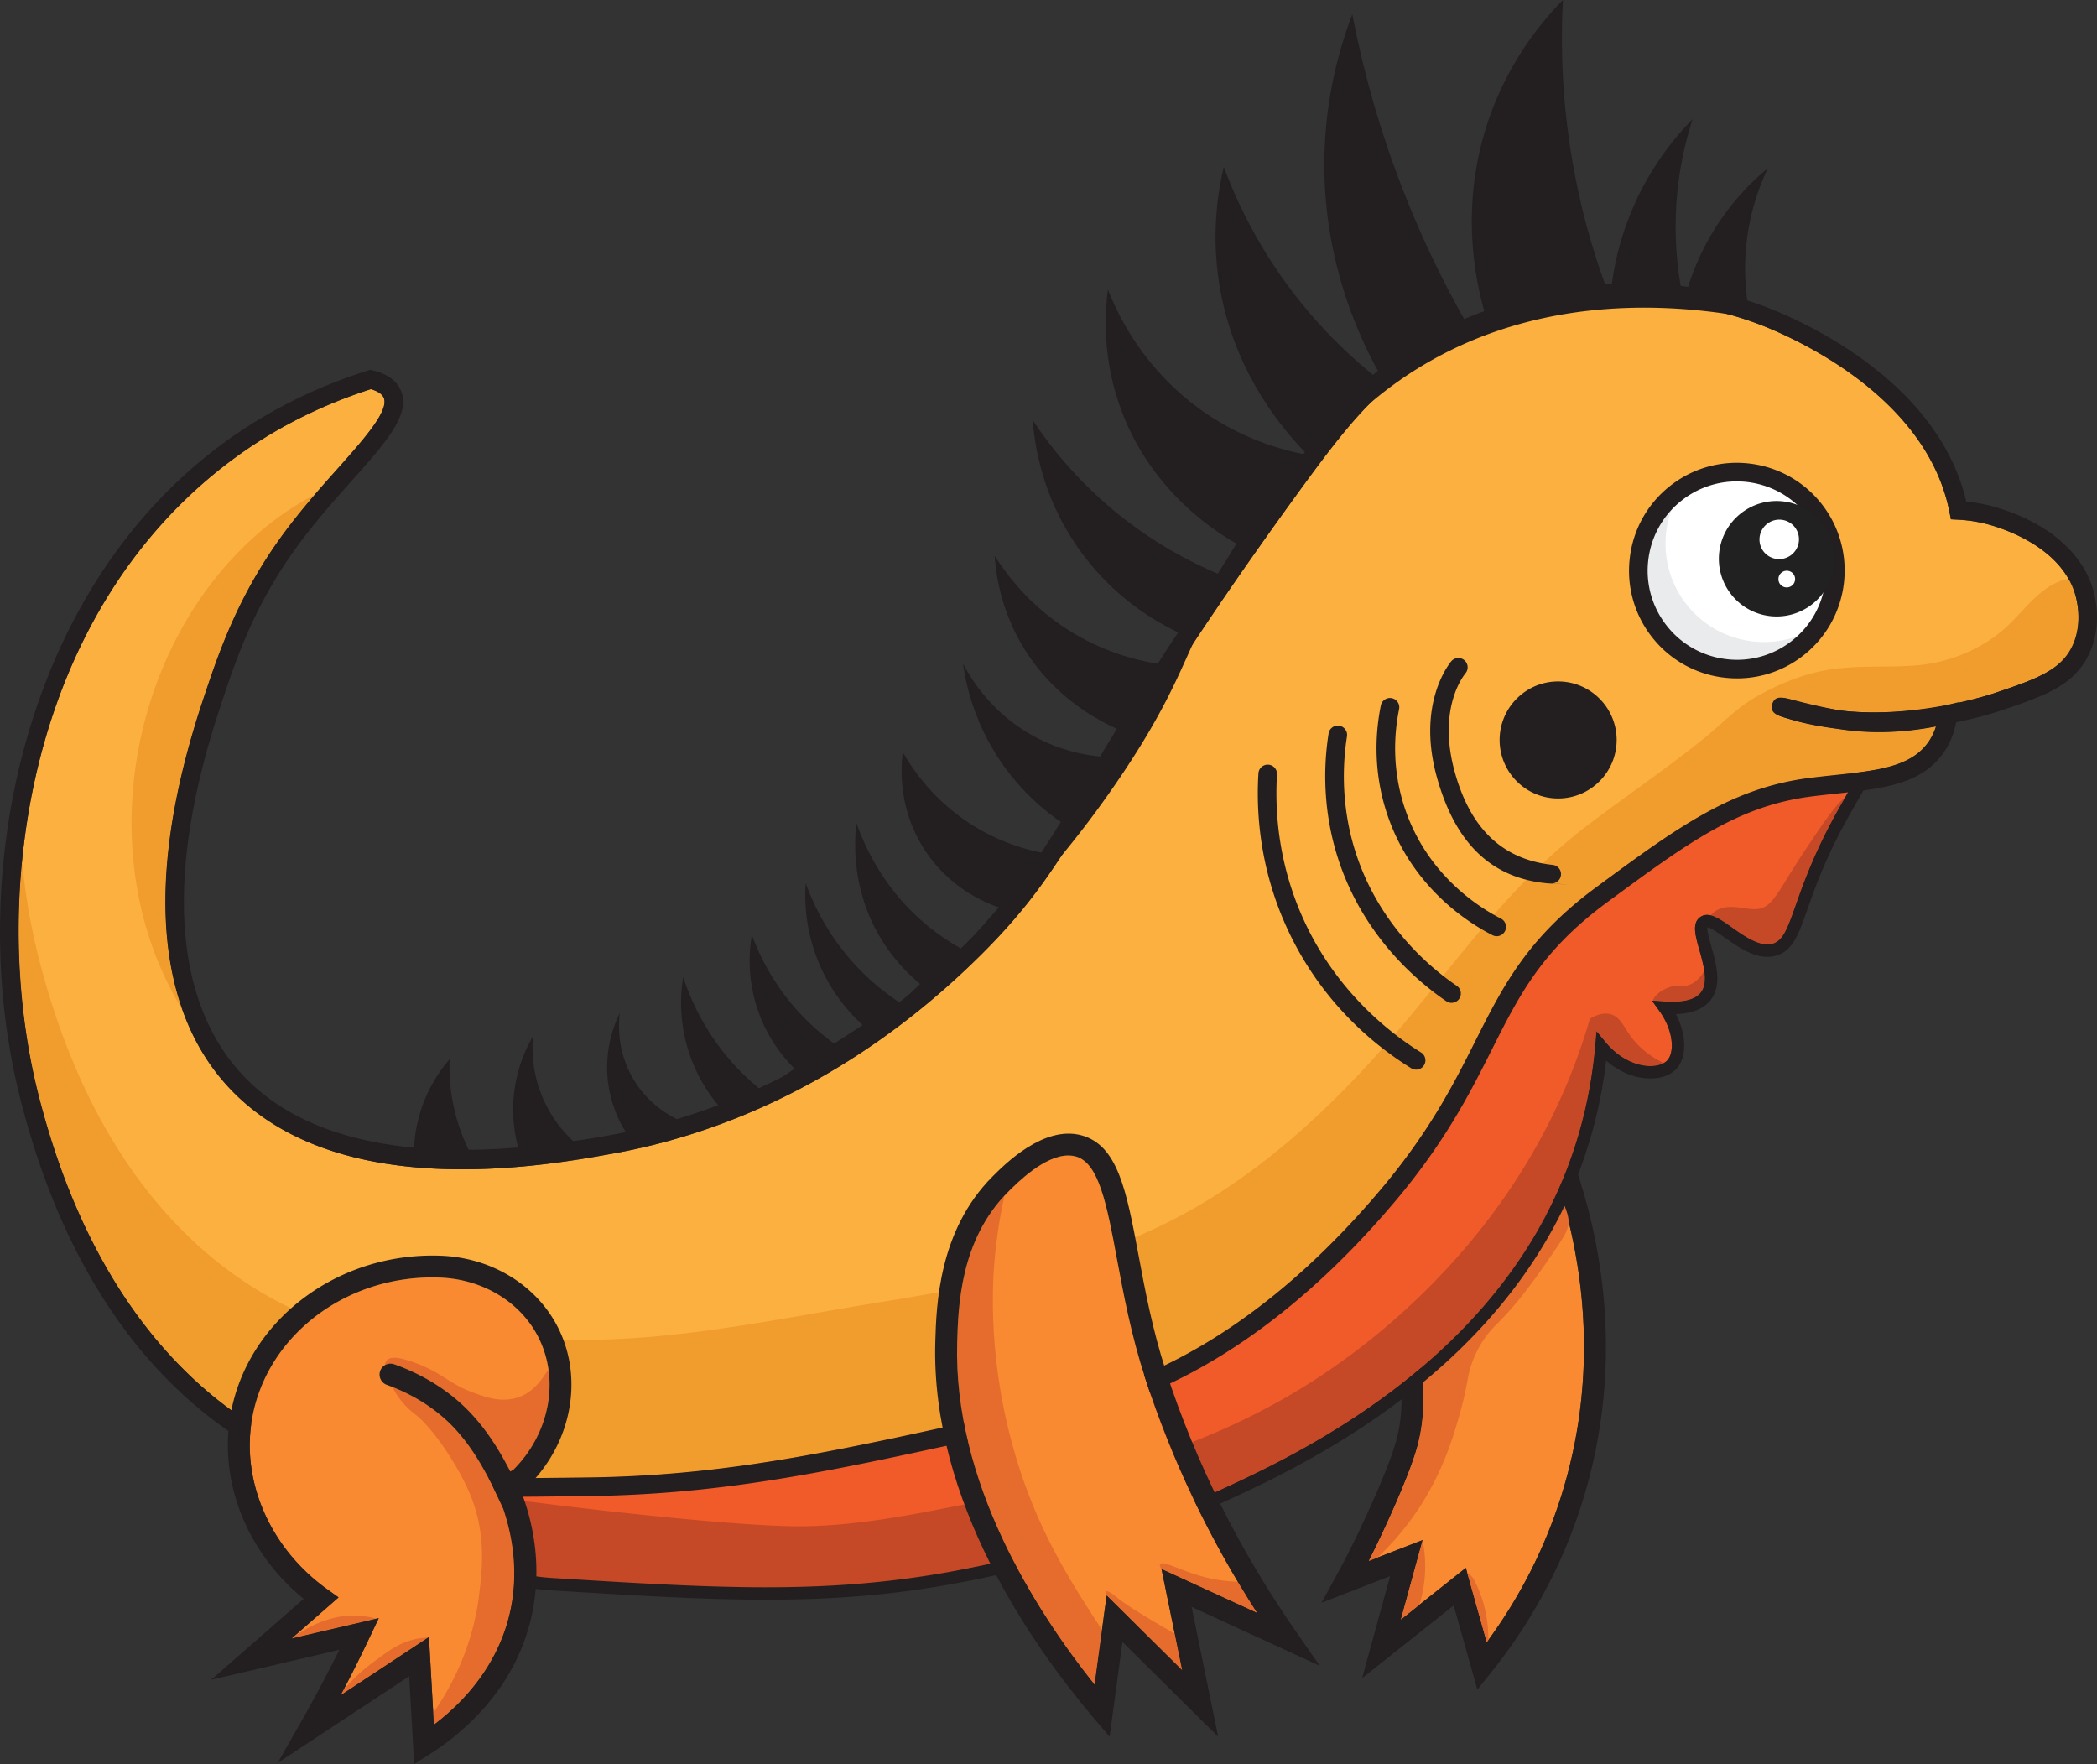 <svg xmlns="http://www.w3.org/2000/svg" fill-rule="evenodd" stroke-linejoin="round" stroke-miterlimit="2" clip-rule="evenodd" viewBox="0 0 338.05 284.37"><rect x="0" y="0" width="338.05" height="284.37" fill="#333333" stroke="none"/><g fill-rule="nonzero"><path fill="#f98a31" d="m252.236 194.455-26.65 13.503c4.936 11.808 4.288 20.339 2.82 25.489-1.484 5.206-5.688 13.994-6.516 15.703q-.604 1.249-1.232 2.487l8.678-3.365-3.504 12.794 10.468-8.308 3.37 11.984c5.304-7.189 9.33-15.079 11.986-23.5 5.867-18.602 3.725-35.393.58-46.787"/><path fill="#231f20" d="m239.676 264.735-3.37-11.984-10.469 8.309 3.506-12.794-8.679 3.364q.628-1.238 1.233-2.486c.828-1.709 5.032-10.497 6.515-15.702 1.468-5.151 2.116-13.682-2.82-25.489l26.651-13.504c3.144 11.393 5.287 28.185-.582 46.787-2.654 8.421-6.681 16.311-11.985 23.499m15.358-73.334-.609-2.014-33.412 16.929.69 1.537c5.224 11.638 4.686 19.812 3.316 24.62-1.434 5.03-5.805 14.112-6.298 15.132a146 146 0 0 1-3.364 6.529l-2.323 4.241 11.054-4.287-4.504 16.439 14.76-11.714 3.814 13.558 2.145-2.669c6.638-8.255 11.593-17.475 14.725-27.404 6.497-20.597 3.589-39.047.006-50.897"/><path fill="#e56c2c" d="m228.826 258.695-2.988 2.378 3.482-12.729c.119.566.223 1.154.294 1.764.388 3.294-.081 6.223-.788 8.587m23.914-60.86c-.283 1.035-.894 1.94-1.494 2.835-2.906 4.294-5.858 8.621-9.504 12.338q-.159.165-.352.35a16.35 16.35 0 0 0-4.774 8.92 59 59 0 0 1-1.356 5.881c-1.258 4.435-3.729 12.752-10.81 20.503a43 43 0 0 1-2.399 2.434l-1.388.541c.411-.822.835-1.657 1.235-2.48.823-1.718 5.035-10.505 6.516-15.705.859-3.022 1.424-7.211.765-12.526-.471-3.764-1.541-8.081-3.588-12.964l.001-.002a6620 6620 0 0 0 14.785-7.491c3.906-1.975 7.822-4.398 11.88-5.974.424 1.105.812 2.129.483 3.34m-12.809 66.555c-.083.117-.177.234-.26.352l-3.175-11.315c.506.423.906.823 1.069 1.139 1.966 3.66 2.377 7.271 2.366 9.824"/><path fill="#f15a29" d="M299.786 121.565c-.833-1.352-3.475-2.729-11.306-1.621-11.317 1.603-22.235 7.924-32.449 18.788q-.335.357-.548.579c-.49.504-49.537 50.65-97.845 64.293-20.632 5.827-37.82 3.583-51.63 1.779-5.632-.735-10.66-1.392-15.095-1.392-7.017 0-12.548 1.644-16.643 7.22-5.783 7.875-6.654 20.049-5.017 28.027 1.088 5.3 3.283 9.266 6.021 10.88 4.477 2.639 8.741 3.955 13.826 4.269 33.917 2.091 52.598 3.242 82.665-5.415 8.747-2.519 15.65-4.506 24.626-8.629 12.025-5.523 43.967-20.193 56.166-51.791 2.431-6.299 3.976-12.992 4.592-19.895l.216-2.413 1.549 1.863c1.884 2.263 4.469 3.664 6.917 3.746 1.257.033 2.353-.29 2.924-.89 1.233-1.295 1.041-4.792-1.21-7.932l-1.235-1.722 2.114.141c2.934.198 4.88-.301 5.776-1.479 1.227-1.612.403-4.522-.258-6.861-.649-2.299-1.211-4.285.124-5.257 1.371-.996 3.096.224 5.094 1.635 2.041 1.443 4.577 3.241 6.617 2.64 1.629-.48 2.352-2.355 3.704-6.214.297-.847.618-1.765.986-2.753 2.565-6.908 5.177-11.468 7.085-14.797 2.201-3.842 3.06-5.455 2.234-6.799"/><path fill="#c54827" d="M157.076 252.615c-6.167 1.271-14.937 3.858-24.147 4.216-22.107.857-48.661-1.124-55.164-4.208-.21-2.96-.406-4.571-1.496-7.422 1.37-1.199-.781-2.91.189-4.36 7.78 1.25 37.378 4.884 50.908 5.194 9.76.221 20.324-1.96 28.604-3.62.64 3.09 3.297 7.051 4.357 9.96m113.88-92.409c-.9 1.18-2.84 1.68-5.78 1.479l-1.92-.129c-.04-.18.08-.371.2-.531 1.04-1.38 2.87-1.769 2.87-1.769 1.29-.28 1.5.059 2.34-.13 1.18-.26 2.189-1.24 2.83-2.37.189 1.33.12 2.58-.54 3.45m23.269-31.47c-1.899 3.32-4.47 7.84-7 14.66-.37.99-.689 1.91-.989 2.75-1.351 3.86-2.071 5.74-3.7 6.22-2.04.6-4.581-1.2-6.621-2.64-1.25-.88-2.389-1.69-3.4-1.93.21-.24.41-.4.53-.5 2.14-1.67 4.93-.33 6.941-.51 2.559-.22 3.349-2.83 7.279-8.76 2.811-4.25 5.311-8.02 6.96-9.29m-29.259 42.86c-.6.34-1.439.51-2.38.49-2.45-.08-5.03-1.48-6.92-3.75l-1.54-1.86-.22 2.42c-.62 6.9-2.16 13.591-4.589 19.89-2.901 7.52-6.921 14.081-11.521 19.78a83 83 0 0 1-5.47 6.131c-5.45 5.569-11.36 10.159-17.03 13.909-.88.58-1.76 1.14-2.63 1.69-7.889 4.941-15.07 8.24-19.52 10.28a118 118 0 0 1-8.27 3.45l-3.2-8.789c12.265-3.805 21.408-8.91 27.373-12.789 7.628-4.962 30.107-20.96 41.317-50.001a96 96 0 0 0 2.68-7.96c.84-.521 2.05-1.071 3.28-.761 1.65.41 2.161 2.07 3.42 3.74 1.38 1.82 3.38 3.32 5.22 4.13"/><path fill="#231f20" d="M289.486 145.915c-1.353 3.858-2.075 5.734-3.704 6.214-2.04.6-4.576-1.197-6.617-2.64-1.998-1.411-3.723-2.631-5.094-1.636-1.335.973-.773 2.958-.124 5.258.661 2.339 1.484 5.249.258 6.861-.897 1.178-2.842 1.676-5.777 1.479l-2.113-.141 1.234 1.722c2.251 3.14 2.444 6.637 1.21 7.932-.57.599-1.667.923-2.923.889-2.449-.082-5.034-1.482-6.917-3.746l-1.549-1.862-.216 2.413c-.616 6.903-2.161 13.596-4.593 19.895-12.198 31.598-44.14 46.268-56.165 51.791-8.976 4.123-15.88 6.11-24.626 8.629-30.067 8.657-48.748 7.505-82.665 5.415-5.085-.314-9.349-1.63-13.826-4.269-2.739-1.614-4.934-5.58-6.022-10.88-1.637-7.978-.765-20.152 5.018-28.027 4.094-5.576 9.626-7.22 16.643-7.22 4.434 0 9.463.656 15.095 1.392 13.81 1.803 30.997 4.048 51.629-1.78 48.309-13.642 97.356-63.788 97.846-64.293q.213-.22.548-.578c10.214-10.864 21.132-17.185 32.449-18.788 7.831-1.108 10.473.269 11.306 1.621.826 1.344-.034 2.956-2.235 6.799-1.907 3.329-4.519 7.889-7.085 14.797-.367.988-.688 1.906-.985 2.753m12.008-25.397c-2.51-4.08-10.624-2.93-13.29-2.553-11.779 1.668-23.092 8.195-33.625 19.398q-.321.344-.527.555c-.486.501-49.156 50.264-96.954 63.763-20.236 5.714-37.198 3.5-50.826 1.72-14.655-1.914-26.228-3.425-33.609 6.627-6.177 8.412-7.146 20.934-5.364 29.613 1.218 5.939 3.692 10.272 6.964 12.201 4.764 2.807 9.303 4.208 14.722 4.542 13.324.821 24.312 1.499 34.565 1.499 16.017 0 30.243-1.653 48.78-6.99 8.821-2.54 15.788-4.545 24.9-8.731 12.228-5.616 44.706-20.532 57.196-52.889a75 75 0 0 0 4.499-18.3c2.028 1.771 4.436 2.798 6.843 2.879 1.859.057 3.468-.488 4.441-1.509 1.778-1.868 1.695-5.525-.042-8.863 2.652-.097 4.542-.868 5.63-2.297 1.83-2.406.857-5.849.075-8.616-.294-1.041-.731-2.586-.608-3.072.506.044 1.845.99 2.745 1.628 2.394 1.692 5.378 3.8 8.337 2.924 2.686-.79 3.618-3.447 5.028-7.471.292-.835.61-1.742.972-2.718 2.508-6.753 5.073-11.23 6.946-14.499 2.298-4.011 3.684-6.432 2.202-8.841"/><path fill="#fbb040" d="M321.186 84.731a23 23 0 0 0-5.516-.958l-1.171-.061-.224-1.15a28 28 0 0 0-.422-1.83c-4.232-15.942-21.294-24.692-28.434-27.714-28.067-11.88-55.257 4.641-55.53 4.809-8.142 5.047-12.63 10.582-20.928 22.009-16.75 23.07-25.172 37.172-31.323 47.469-6.665 11.159-10.687 17.895-19.643 26.759-21.581 21.359-43.857 29.09-58.743 31.813-11.636 2.129-47.045 8.607-63.992-12.45-7.309-9.083-13.7-26.918-2.638-60.304 2.493-7.525 5.595-16.889 12.98-26.97 2.866-3.911 6.001-7.43 8.768-10.535 4.365-4.9 8.488-9.528 7.462-11.571-.281-.558-.984-1.01-2.044-1.317-8.391 2.69-16.059 6.633-22.796 11.72C4.294 99.141-1.879 144.68 6.223 176.54c8.561 33.667 25.787 48.791 38.73 55.549 12.487 6.522 24.488 6.382 48.395 6.1l1.186-.014c22.321-.26 39.662-4.104 65.91-9.923 18.25-4.045 22.8-6.085 25.244-7.18 13.011-5.835 25.42-15.705 36.928-29.356 7.898-9.37 11.777-17.068 15.2-23.861 4.499-8.927 8.384-16.637 19.511-24.835 13.124-9.67 21.794-16.058 34.577-17.643a237 237 0 0 1 3.914-.441c6.94-.742 12.421-1.328 15.187-5.533a9.2 9.2 0 0 0 1.079-2.291c-5.381 1.049-10.598 1.193-15.544.428l-.283-.045c-1.471-.184-4.628-.641-7.343-1.448l-.638-.187c-1.778-.518-2.952-.861-2.576-2.308l.001-.003c.386-1.473 1.614-1.16 3.313-.726 1.732.442 4.901 1.251 7.678 1.703.345.043.58.069.67.078 5.952.621 11.972-.089 16.479-.948l1.901-.457-.008.07c3.317-.722 5.444-1.425 5.494-1.442 6.739-2.266 10.807-3.633 12.739-7.494 1.686-3.366 1.003-6.9.631-8.264-1.95-7.154-10.029-10.315-13.412-11.342"/><path fill="#f09d2e" d="M50.763 79.721c-1.73 2.01-3.49 4.15-5.16 6.43-7.38 10.08-10.49 19.45-12.98 26.97-7.78 23.48-6.93 39.27-3.19 49.73a56 56 0 0 1-4.33-8.771c-8.97-23.169-2.03-52.029 16.6-68.169 2.27-1.97 5.24-4.17 9.06-6.19"/><path fill="#f09d2e" d="M334.026 104.365a8 8 0 0 1-.96 1.499c-1.468 1.804-3.658 2.842-5.808 3.73-12.12 5.006-25.893 7.047-38.424 3.184-1.034-.319-2.404-.565-2.985.347-.643 1.009.485 2.289 1.637 2.611a62.4 62.4 0 0 0 8.78 1.764c.09.011.181.03.281.04 4.94.77 10.16.62 15.54-.43-.26.84-.621 1.6-1.081 2.3-2.759 4.2-8.24 4.79-15.179 5.53-1.271.13-2.571.27-3.92.44-12.78 1.59-21.45 7.97-34.57 17.64-11.13 8.2-15.02 15.91-19.52 24.84-3.421 6.79-7.301 14.49-15.2 23.86-11.5 13.65-23.91 23.52-36.92 29.35-2.45 1.101-7 3.141-25.251 7.191-26.25 5.809-43.589 9.66-65.909 9.919l-1.18.01c-23.911.28-35.911.42-48.4-6.099-12.94-6.761-30.17-21.88-38.73-55.551-2.881-11.34-3.96-24.42-2.671-37.67.521 5.4 1.43 10.61 2.671 15.49 8.56 33.67 25.79 48.79 38.73 55.55 12.489 6.52 24.489 6.38 48.4 6.101l1.18-.01c16.243-.139 31.531-3.527 47.38-6.083 16.244-2.621 32.741-5.803 47.474-13.451 13.548-7.034 24.892-17.536 34.825-28.996 10.436-12.039 18.691-24.486 31.514-34.279 6.342-4.843 12.977-9.297 19.173-14.331 2.783-2.261 5.232-4.891 8.358-6.623 3.386-1.877 6.859-3.37 10.679-4.115 5.038-.983 10.096-.436 15.171-.877 5.085-.443 10.329-2.566 14.144-6.006 3.031-2.735 5.439-6.5 9.331-7.734.26-.082.544-.152.802-.066.411.137.602.599.732 1.012 1.019 3.222 1.36 6.965-.094 9.913"/><path fill="#231f20" d="M333.966 104.335c-1.933 3.861-6 5.228-12.739 7.494-.05.016-2.177.719-5.494 1.442l.007-.07-1.9.456c-4.507.859-10.527 1.57-16.479.949-.09-.01-.326-.035-.67-.078-2.777-.453-5.947-1.261-7.678-1.703-1.699-.434-2.927-.747-3.314.725l-.001.004c-.376 1.447.799 1.789 2.577 2.308l.637.187c2.716.807 5.872 1.264 7.344 1.448l.282.045c4.947.765 10.163.621 15.545-.429a9.2 9.2 0 0 1-1.079 2.292c-2.767 4.205-8.247 4.791-15.187 5.533-1.264.135-2.571.274-3.914.441-12.784 1.585-21.454 7.973-34.578 17.643-11.127 8.198-15.011 15.908-19.51 24.834-3.423 6.793-7.302 14.492-15.201 23.862-11.507 13.65-23.917 23.52-36.927 29.355-2.445 1.096-6.994 3.136-25.244 7.181-26.248 5.818-43.589 9.662-65.911 9.923l-1.186.013c-23.906.283-35.907.422-48.395-6.099-12.943-6.759-30.168-21.883-38.73-55.55-8.101-31.863-1.928-77.403 30.77-102.09 6.737-5.088 14.405-9.03 22.795-11.721 1.061.307 1.763.759 2.044 1.318 1.027 2.042-3.096 6.67-7.462 11.57-2.766 3.105-5.902 6.624-8.768 10.536-7.384 10.08-10.487 19.444-12.98 26.969-11.061 33.387-4.67 51.222 2.639 60.305 16.946 21.056 52.355 14.579 63.992 12.45 14.886-2.724 37.161-10.454 58.742-31.813 8.956-8.865 12.979-15.601 19.644-26.759 6.15-10.298 14.573-24.4 31.323-47.469 8.298-11.428 12.785-16.963 20.928-22.009.272-.169 27.463-16.689 55.53-4.81 7.14 3.022 24.201 11.772 28.434 27.715.199.752.336 1.387.422 1.829l.224 1.151 1.171.06c1.882.097 3.737.419 5.516.959 3.383 1.026 11.462 4.188 13.412 11.341.372 1.364 1.055 4.898-.631 8.265m3.525-9.054c-1.65-6.054-7.276-10.946-15.436-13.424a26 26 0 0 0-5.079-.999q-.105-.446-.224-.898c-4.574-17.225-22.618-26.514-30.165-29.708-29.479-12.477-57.117 4.302-58.279 5.023-8.559 5.303-13.428 11.3-21.776 22.796-16.829 23.179-25.292 37.347-31.47 47.693-6.544 10.956-10.493 17.568-19.179 26.165-21.037 20.821-42.702 28.347-57.172 30.995-30.052 5.5-50.614 1.67-61.115-11.38-6.842-8.502-12.765-25.375-2.128-57.481 2.553-7.706 5.447-16.44 12.552-26.139 2.781-3.796 5.866-7.258 8.588-10.313 5.715-6.415 9.845-11.05 7.903-14.914-.734-1.46-2.22-2.466-4.416-2.99l-.403-.097-.396.125c-8.879 2.797-16.992 6.941-24.113 12.318-14.787 11.166-25.551 27.747-31.129 47.95-5.137 18.609-5.4 38.95-.74 57.277 8.835 34.742 26.764 50.428 40.249 57.471 10.731 5.603 20.857 6.54 37.471 6.54 3.757 0 7.847-.048 12.348-.101l1.186-.013c22.632-.265 40.093-4.135 66.524-9.993 18.549-4.113 23.28-6.234 25.866-7.393 13.382-6.001 26.15-16.142 37.949-30.14 8.126-9.639 12.09-17.504 15.587-24.444 4.503-8.937 8.061-15.997 18.613-23.771 13.195-9.723 21.16-15.591 33.165-17.08 1.326-.164 2.616-.302 3.864-.436 7.421-.793 13.83-1.478 17.374-6.867.894-1.359 1.508-2.908 1.829-4.617 3.971-.811 6.611-1.685 6.845-1.764 7.213-2.425 11.978-4.027 14.465-8.994 2.149-4.293 1.305-8.701.842-10.397"/><path fill="#231f20" d="M252.89 142.6c-.053 0-3.369-.194-3.423-.199-10.112-.936-15.19-7.759-17.791-16.965-3.205-11.341 1.442-17.806 2.264-18.816a1.5 1.5 0 0 1 2.328 1.892c-.722.887-4.498 6.225-1.705 16.109 2.27 8.036 6.864 13.856 15.737 14.804a1.5 1.5 0 0 1-.155 2.992"/><path fill="#231f20" d="M241.28 150.92c-.229 0-.46-.052-.678-.162-3.486-1.77-12.056-7.034-16.315-17.694-3.079-7.707-2.615-14.772-1.684-19.342a1.503 1.503 0 0 1 1.77-1.17 1.5 1.5 0 0 1 1.17 1.77c-.85 4.168-1.275 10.61 1.529 17.628 3.881 9.712 11.704 14.517 14.888 16.132a1.501 1.501 0 0 1-.68 2.838M234 161.665c-.291 0-.586-.084-.845-.261-4.936-3.367-13.798-10.929-17.681-23.739-1.872-6.173-2.323-12.878-1.3-19.389a1.5 1.5 0 1 1 2.963.465c-.951 6.067-.534 12.31 1.208 18.054 3.617 11.929 11.891 18.986 16.502 22.131a1.501 1.501 0 0 1-.847 2.739m-5.715 10.766c-.27 0-.542-.072-.788-.225-6.121-3.787-14.551-10.757-19.957-22.454-4.542-9.824-5.047-19.062-4.672-25.081a1.493 1.493 0 0 1 1.591-1.404 1.5 1.5 0 0 1 1.403 1.59c-.353 5.675.122 14.381 4.401 23.637 5.362 11.601 14.088 18.238 18.812 21.162.705.435.923 1.36.486 2.064a1.5 1.5 0 0 1-1.276.711m22.896-43.714c-5.201 0-9.432-4.231-9.432-9.432s4.231-9.432 9.432-9.432 9.432 4.231 9.432 9.432-4.231 9.432-9.432 9.432"/><path fill="#fff" d="M292.39 82.056c-5.478-6.843-15.481-7.953-22.324-2.475s-7.952 15.481-2.475 22.324 15.481 7.952 22.323 2.475c6.844-5.478 7.954-15.481 2.476-22.324"/><path fill="#eaebec" d="M293.2 100.82a15.8 15.8 0 0 1-3.28 3.57c-6.84 5.48-16.84 4.37-22.321-2.48-5.479-6.84-4.37-16.84 2.471-22.32q.54-.435 1.109-.81c-3.759 5.6-3.649 13.22.791 18.77 5.19 6.48 14.45 7.82 21.23 3.27"/><path fill="#231f20" d="M270.07 79.581h.01zm9.909-1.977a14.3 14.3 0 0 0-8.972 3.148 14.3 14.3 0 0 0-5.304 9.644 14.3 14.3 0 0 0 3.063 10.572 14.3 14.3 0 0 0 9.644 5.304 14.26 14.26 0 0 0 10.571-3.063c6.192-4.956 7.197-14.024 2.242-20.216-2.838-3.544-7.022-5.389-11.244-5.389m.052 31.758q-.972 0-1.951-.108a17.27 17.27 0 0 1-11.656-6.411 17.27 17.27 0 0 1-3.703-12.777 17.27 17.27 0 0 1 6.412-11.656c7.481-5.99 18.442-4.773 24.432 2.709 5.989 7.483 4.774 18.443-2.709 24.432a17.25 17.25 0 0 1-10.825 3.811"/></g><path fill="#212121" d="M280.58 82.805c4.012-3.211 9.874-2.561 13.085 1.451 3.211 4.01 2.561 9.873-1.451 13.084-4.011 3.211-9.873 2.561-13.084-1.451-3.211-4.011-2.561-9.874 1.45-13.084"/><path fill="#fff" d="M284.84 84.473a3.184 3.184 0 0 1 4.474.483 3.184 3.184 0 0 1-.509 4.471c-1.375 1.1-3.379.884-4.473-.483-1.095-1.367-.867-3.37.508-4.471m2.359 7.832a1.346 1.346 0 0 1 1.891.204 1.345 1.345 0 0 1-.215 1.889 1.346 1.346 0 0 1-1.891-.204 1.344 1.344 0 0 1 .215-1.889"/><path fill="#231f20" fill-rule="nonzero" d="M282.18 51.253a37.5 37.5 0 0 1-.639-12 37.5 37.5 0 0 1 3.448-12.127A40.33 40.33 0 0 0 271.456 48.7a56.2 56.2 0 0 1 1.405-29.489 46.8 46.8 0 0 0-8.809 12.51 46.9 46.9 0 0 0-4.468 16.341 116.3 116.3 0 0 1-6.765-26.426A116.3 116.3 0 0 1 251.96 0c-3.393 3.451-9.055 10.156-12.291 20.232-4.745 14.779-1.261 27.436.256 32.042l-2.682 1.277a163 163 0 0 1-12.893-27.83 162.6 162.6 0 0 1-6.347-23.424c-2.075 5.437-4.379 13.504-4.504 23.424-.219 17.418 6.405 30.432 9.957 36.383-5.108-3.881-11.958-10.05-18-19.149a78.4 78.4 0 0 1-8.173-16.064c-1.013 4.301-1.914 10.636-.847 18.107 2.139 14.99 10.793 24.721 14.383 28.34-3.869-.705-10.502-2.453-17.235-7.276-9.453-6.774-13.497-15.598-14.981-19.405-.514 3.946-.89 11.151 2.088 19.277 4.884 13.33 15.385 19.851 18.638 21.702l-3 4.851a67 67 0 0 1-16.021-9.574 67.2 67.2 0 0 1-13.824-15.177c.28 3.76 1.393 11.82 6.93 20.028 6.225 9.229 14.459 13.332 17.903 14.818l-3.031 4.631a38 38 0 0 1-14.148-4.513c-7.629-4.233-11.875-10.061-13.788-13.107.216 3.149 1.021 8.503 4.256 14.128 5.403 9.396 13.938 13.204 16.85 14.353l-2.421 3.991c-2.546-.091-7.756-.622-13.238-3.876-6.309-3.745-9.385-8.966-10.553-11.234a37.35 37.35 0 0 0 5.106 14.298c4.274 6.99 9.813 10.835 12.767 12.596l-3.647 3.872a33.2 33.2 0 0 1-12.184-4.383c-6.632-3.999-10.178-9.337-11.744-12.085-.245 1.817-.984 8.894 3.575 15.83 4.13 6.287 10.05 8.558 11.914 9.191l-5.936 6.724a36.4 36.4 0 0 1-6.83-4.851c-6.034-5.44-8.877-11.709-10.212-15.49-.333 2.965-.729 10.232 3.404 17.702a28.9 28.9 0 0 0 6.872 8.256l-3.168 3.091a38.6 38.6 0 0 1-8.13-7.091 38.8 38.8 0 0 1-7.149-12.256 28.4 28.4 0 0 0 1.873 12.256 28.4 28.4 0 0 0 7.319 10.638l-4.596 2.979a37.4 37.4 0 0 1-6.638-6.128 37.7 37.7 0 0 1-6.639-11.404c-.386 2.273-.899 7.177 1.192 12.765a24.6 24.6 0 0 0 5.702 8.809l-5.234 3.575a38.5 38.5 0 0 1-6.255-6.256 38.8 38.8 0 0 1-6.468-12.085c-.374 2.28-.79 6.724.851 11.915a25.8 25.8 0 0 0 5.496 9.55l-5.911 2.078c-1.269-.482-5.953-2.435-8.777-7.628-2.413-4.436-2.063-8.652-1.872-10.128a19.85 19.85 0 0 0-1.958 10.639 19.84 19.84 0 0 0 3.83 9.911l-7.787 1.45a20.6 20.6 0 0 1-6.511-8.297 20.6 20.6 0 0 1-1.562-9.973 23.5 23.5 0 0 0-3.033 8.951 23.5 23.5 0 0 0 .952 10.079q-3.912.111-7.825.219a30.4 30.4 0 0 1-2.447-6.085 30.5 30.5 0 0 1-1.1-9.441c-1.5 1.745-3.84 4.957-5.027 9.569a23.5 23.5 0 0 0-.724 6.624c2.046.05 4.729.078 7.873.014 0 0 5.63-.116 10.695-.543 16.07-1.359 29.773-6.223 29.773-6.223 14.736-5.23 24.554-12.827 32.425-19.021 6.202-4.88 20.389-16.84 33.618-36.681 12.139-18.209 9.537-22.155 21.822-38.827 7.396-10.036 14.757-20.026 27.198-27.216 19.741-11.407 41.048-9.28 52.043-7.191"/><g fill-rule="nonzero"><path fill="#f98a31" d="m190.576 269.255-3.336-16.325 15.414 7.078c-7.699-11.954-13.767-24.683-18.071-37.916-2.236-6.876-3.455-13.402-4.53-19.16-1.62-8.671-2.898-15.518-6.659-16.52a4.6 4.6 0 0 0-1.18-.149c-3.846 0-8.202 4.366-9.731 5.898-7.702 7.715-8.015 18.455-8.183 24.227-.656 22.462 12.589 43.214 22.147 55.18l1.952-14.373z"/><path fill="#e56c2c" d="m190.586 269.255-12.174-12.057-.024.141c-.153-.353-.235-.682-.106-.8.294-.247 1.553.788 1.871 1.059 1.129.906 3.598 2.552 9.232 5.764v.011zm-12.927-6.505-1.2 8.822c-9.563-11.963-22.808-32.723-22.15-55.18.165-5.634.471-15.972 7.623-23.643a81 81 0 0 0-1.6 10.41c-.329 3.789-1.2 16.856 3.752 32.736 3.482 11.128 8.328 18.856 13.575 26.855m9.587-9.822.011.071c-.224-.353-.352-.671-.235-.847.377-.577 2.846.764 5.939 1.729 2.872.894 4.965 1.034 6.6 1.117a160 160 0 0 0 3.105 5.011z"/><path fill="#231f20" d="M154.306 216.395c.168-5.771.481-16.513 8.183-24.228 1.528-1.53 5.885-5.897 9.73-5.897q.602-.001 1.18.15c3.762 1.001 5.041 7.848 6.66 16.52 1.075 5.756 2.294 12.282 4.53 19.16 4.304 13.233 10.373 25.961 18.07 37.915l-15.413-7.079 3.336 16.326-12.177-12.061-1.952 14.373c-9.558-11.966-22.802-32.717-22.147-55.179m58.46 52.145-3.709-5.319c-9.18-13.161-16.282-27.363-21.111-42.213-2.166-6.658-3.363-13.066-4.418-18.717-1.921-10.28-3.308-17.709-9.22-19.281-6.059-1.608-12.273 4.617-14.317 6.665-8.691 8.705-9.044 20.803-9.213 26.618-.75 25.721 15.676 49.047 25.535 60.662l2.561 3.017 2.075-15.282 15.421 15.271-4.274-20.913z"/><path fill="#f98a31" d="m81.066 243.095-1.524-3.239c-.502-1.086-1.11-2.169-1.684-3.203-1.179-2.072-2.494-4.031-4.025-5.773-3.029-3.491-7.073-6.049-11.476-7.63a1.764 1.764 0 0 1-1.067-2.256 1.76 1.76 0 0 1 2.25-1.069c4.894 1.733 9.498 4.602 12.983 8.586 1.742 1.965 3.199 4.132 4.472 6.35a78 78 0 0 1 1.272 2.349q.305-.17.556-.341c5.743-5.792 7.451-14.4 3.981-21.268-2.88-5.7-8.974-9.394-15.908-9.643-14.795-.572-27.789 9.134-30.236 22.577-1.86 10.226 2.891 21.092 12.104 27.682l1.813 1.296-7.573 6.626 14.051-3.279-1.567 3.305a235 235 0 0 1-2.825 5.751 263 263 0 0 1-1.747 3.364l14.229-9.38.797 14.136c4.353-3.283 9.985-8.984 12.122-17.51 1.414-5.641.992-11.61-.943-17.311z"/><path fill="#e56c2c" d="M82.056 260.525c-2.13 8.528-7.764 14.221-12.116 17.503l-.106-1.882c2.799-4.011 6.352-10.504 7.399-19.021.482-3.963 1.188-9.68-1.353-15.985-1.929-4.8-6.14-10.951-8.857-13.068-.4-.307-1.965-1.459-3.235-3.529-.212-.341-.377-.659-.529-.942 4.046 1.589 7.751 4.035 10.563 7.282 1.54 1.741 2.858 3.692 4.034 5.764.577 1.035 1.176 2.117 1.682 3.211l1.518 3.235.058.117c1.941 5.705 2.365 11.669.942 17.315m.764-23.655c-.165.106-.353.223-.553.341a78 78 0 0 0-1.282-2.353c-1.27-2.211-2.729-4.386-4.47-6.35-3.482-3.978-8.081-6.848-12.986-8.589a1.74 1.74 0 0 0-1.47.142c.011-.283.117-.565.305-.777.659-.728 2.247-.364 3.823.154 4.835 1.599 6.058 3.54 9.846 4.953 2.082.788 4.529 1.704 7.128.975 2.811-.776 4.176-3.023 5.246-4.598.812 5.656-1.223 11.691-5.587 16.102"/><path fill="#e56c2c" d="m69.06 263.945-14.151 9.328c.141-.259.271-.519.412-.776 0-.012.012-.024.023-.037a28.6 28.6 0 0 1 5.223-4.798c1.776-1.27 4.058-3.27 7.575-3.611.365-.035.659-.072.918-.106m-8.434-3-13.586 3.176c2.776-2.059 7.034-4.281 11.892-3.541.518.071 1.081.19 1.694.365"/><path fill="#231f20" d="M82.066 260.525c-2.138 8.527-7.77 14.227-12.123 17.51l-.797-14.135-14.229 9.379a231 231 0 0 0 4.572-9.115l1.567-3.306-14.051 3.279 7.573-6.626-1.813-1.295c-9.213-6.59-13.964-17.456-12.103-27.681 2.446-13.444 15.441-23.149 30.235-22.579 6.933.249 13.028 3.944 15.908 9.644 3.47 6.868 1.762 15.477-3.981 21.269a8 8 0 0 1-.556.341 76 76 0 0 0-1.272-2.349c-1.272-2.219-2.73-4.385-4.472-6.352-3.485-3.983-8.089-6.852-12.984-8.586a1.76 1.76 0 0 0-2.25 1.071 1.77 1.77 0 0 0 1.068 2.256c4.403 1.58 8.447 4.138 11.475 7.629 1.532 1.741 2.847 3.701 4.026 5.773.574 1.034 1.182 2.118 1.685 3.203l1.523 3.24.055.119c1.935 5.701 2.357 11.671.944 17.311m7.889-46.517c-3.46-6.846-10.714-11.283-18.927-11.578-16.51-.603-31.079 10.311-33.838 25.473-1.982 10.887 2.608 22.374 11.766 29.84l-14.908 13.045 20.647-4.821a225 225 0 0 1-6.29 11.833l-3.654 6.405 21.216-13.984.799 14.153 2.537-1.608c4.806-3.046 13.301-9.875 16.185-21.383 1.73-6.902 1.133-14.101-1.436-20.831 7.812-6.814 10.308-17.822 5.903-26.544"/></g></svg>